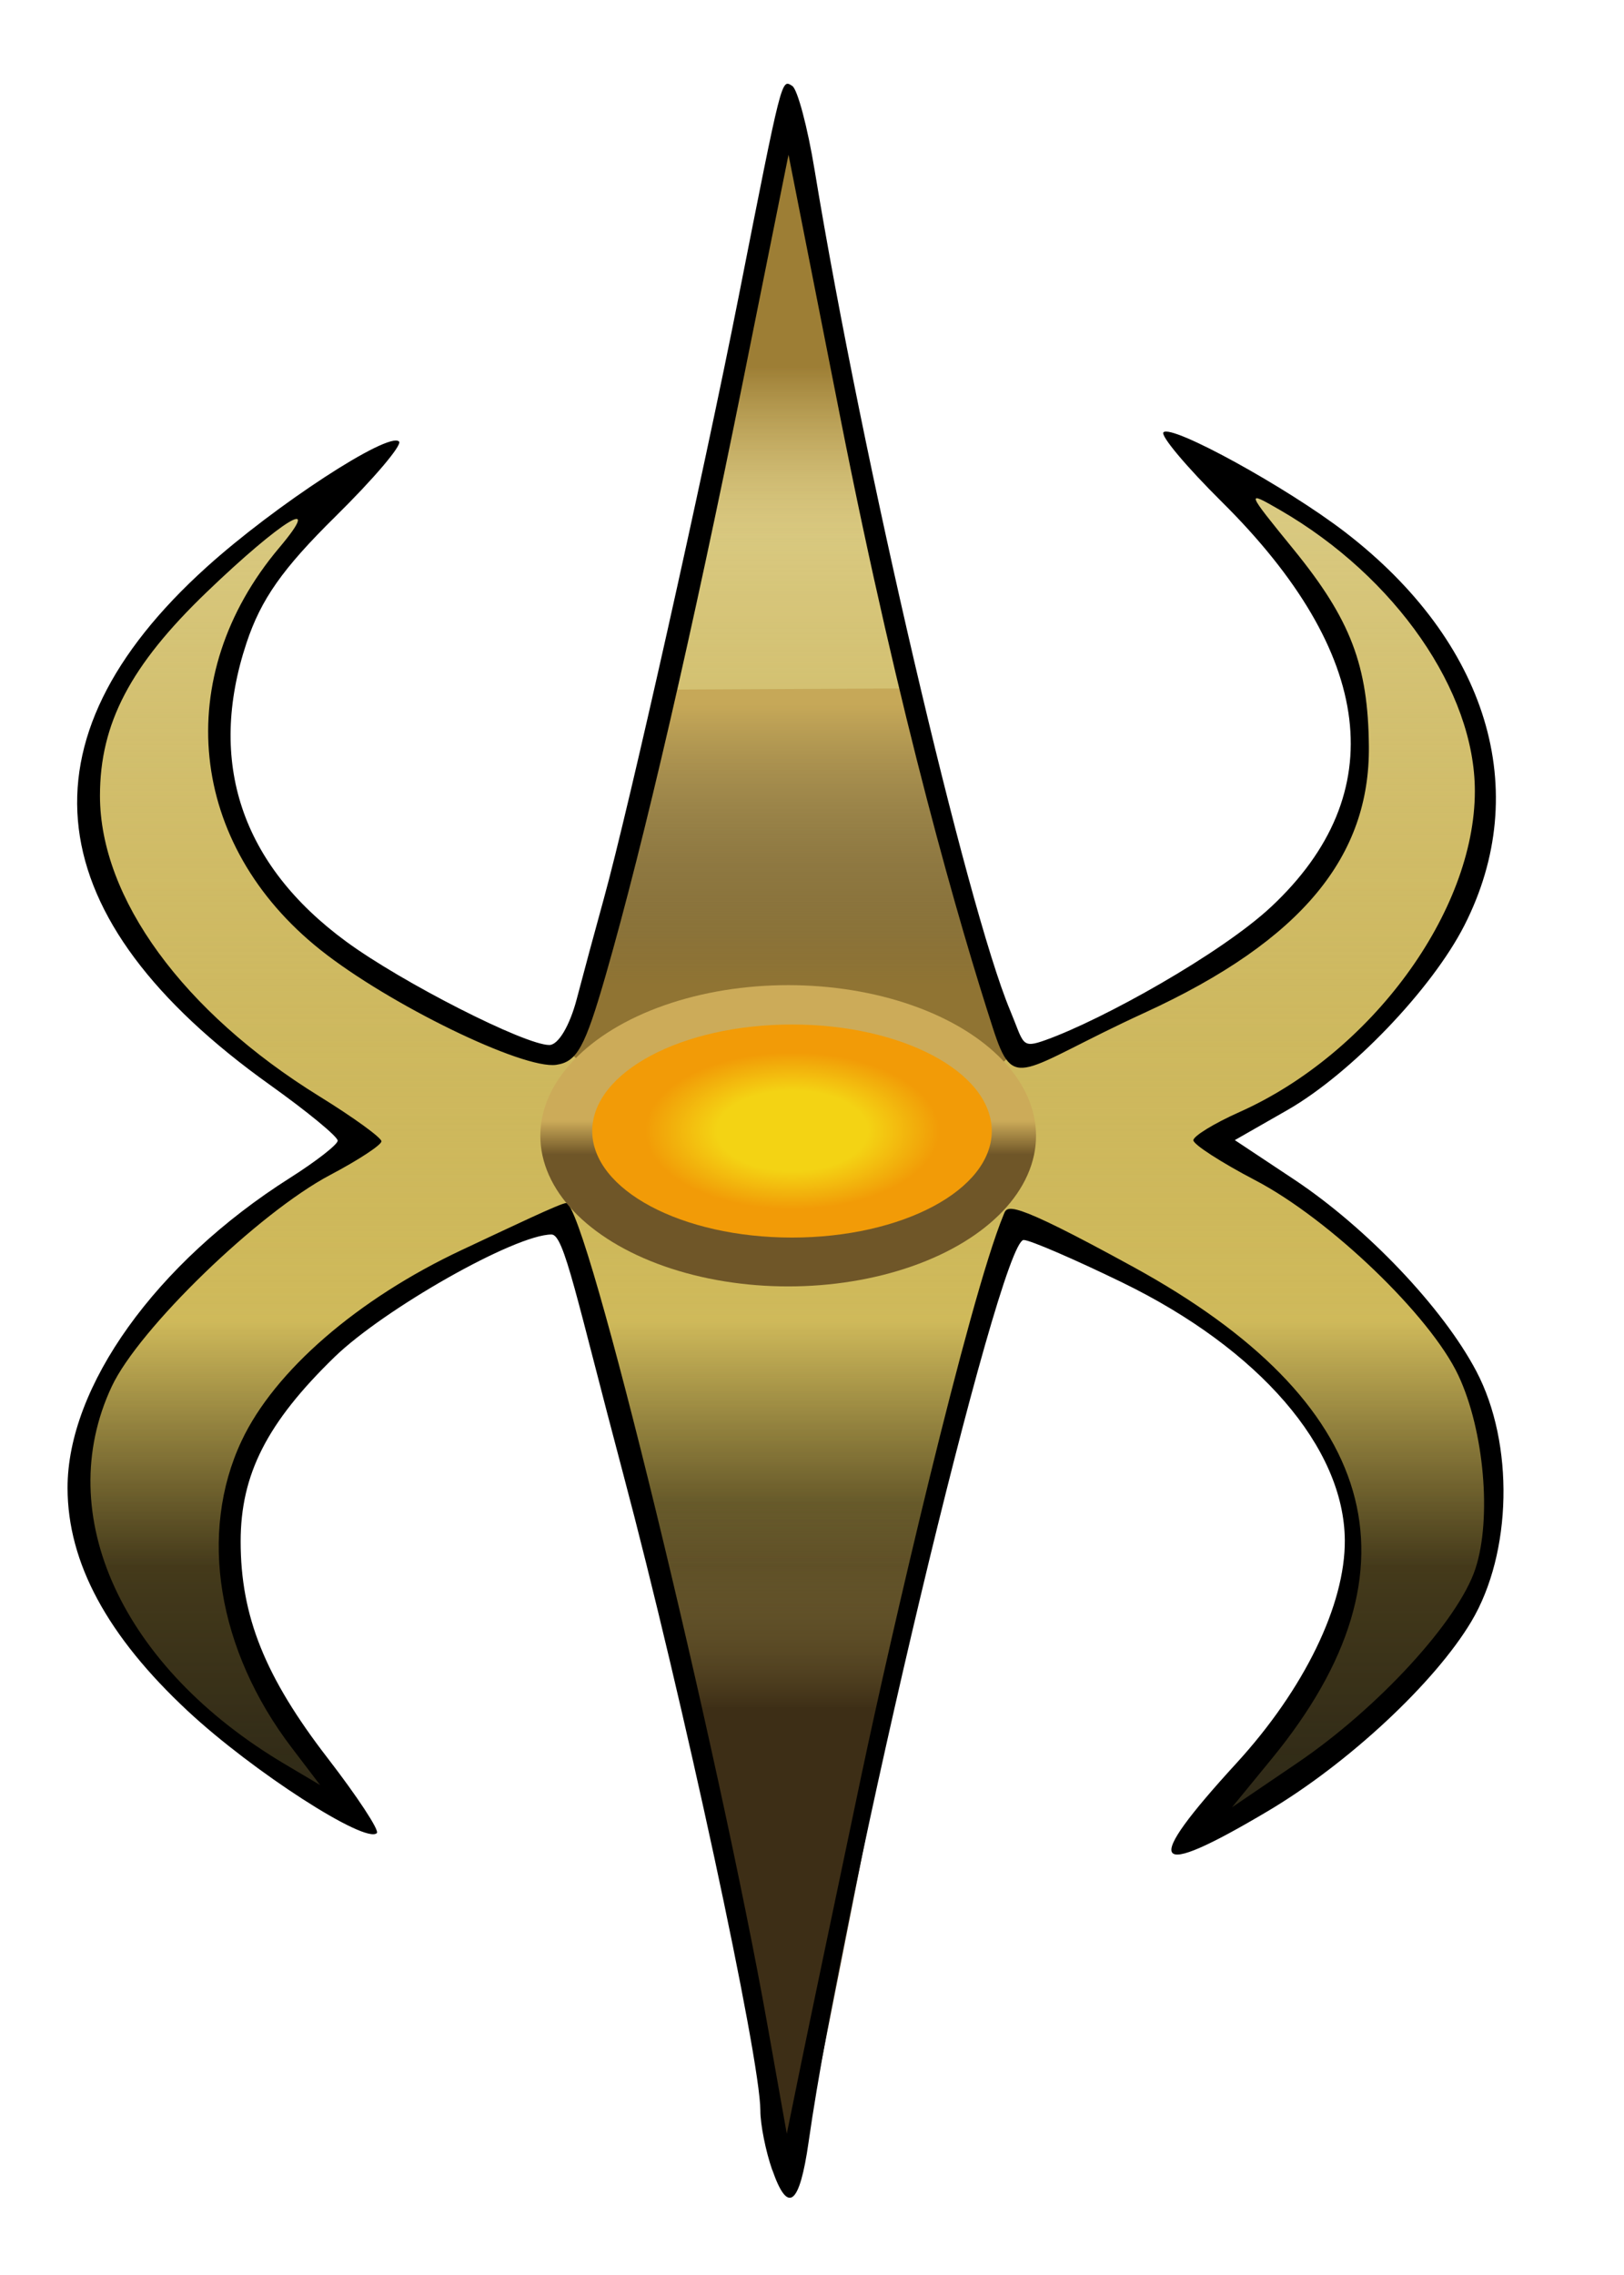 <?xml version="1.0" encoding="UTF-8" standalone="no"?>
<!-- Created with Inkscape (http://www.inkscape.org/) -->

<svg
   width="150"
   height="210"
   viewBox="0 0 39.688 55.562"
   version="1.1"
   id="svg1"
   xml:space="preserve"
   inkscape:version="1.4 (86a8ad7, 2024-10-11)"
   sodipodi:docname="Breen_Confederacy_logo.svg"
   xmlns:inkscape="http://www.inkscape.org/namespaces/inkscape"
   xmlns:sodipodi="http://sodipodi.sourceforge.net/DTD/sodipodi-0.dtd"
   xmlns:xlink="http://www.w3.org/1999/xlink"
   xmlns="http://www.w3.org/2000/svg"
   xmlns:svg="http://www.w3.org/2000/svg"><sodipodi:namedview
     id="namedview1"
     pagecolor="#505050"
     bordercolor="#ffffff"
     borderopacity="1"
     inkscape:showpageshadow="0"
     inkscape:pageopacity="0"
     inkscape:pagecheckerboard="1"
     inkscape:deskcolor="#505050"
     inkscape:document-units="mm"
     inkscape:zoom="3.3436588"
     inkscape:cx="167.03259"
     inkscape:cy="175.25712"
     inkscape:window-width="1918"
     inkscape:window-height="1520"
     inkscape:window-x="-7"
     inkscape:window-y="0"
     inkscape:window-maximized="0"
     inkscape:current-layer="layer1" /><defs
     id="defs1"><linearGradient
       id="linearGradient63"
       inkscape:collect="always"><stop
         style="stop-color:#3d2e16;stop-opacity:1;"
         offset="0.416"
         id="stop62" /><stop
         style="stop-color:#c6a858;stop-opacity:0;"
         offset="0.915"
         id="stop63" /></linearGradient><linearGradient
       id="linearGradient60"
       inkscape:collect="always"><stop
         style="stop-color:#ddcf8a;stop-opacity:1;"
         offset="0"
         id="stop60" /><stop
         style="stop-color:#9c730d;stop-opacity:0;"
         offset="1"
         id="stop61" /></linearGradient><linearGradient
       id="linearGradient58"
       inkscape:collect="always"><stop
         style="stop-color:#000000;stop-opacity:0.797;"
         offset="0.197"
         id="stop58" /><stop
         style="stop-color:#dfcf6d;stop-opacity:1;"
         offset="0.371"
         id="stop59" /></linearGradient><linearGradient
       id="linearGradient55"
       inkscape:collect="always"><stop
         style="stop-color:#f3d314;stop-opacity:1;"
         offset="0.377"
         id="stop55" /><stop
         style="stop-color:#f29b07;stop-opacity:1;"
         offset="0.737"
         id="stop56" /></linearGradient><linearGradient
       id="linearGradient53"
       inkscape:collect="always"><stop
         style="stop-color:#ccab59;stop-opacity:1;"
         offset="0.468"
         id="stop53" /><stop
         style="stop-color:#6f5628;stop-opacity:1;"
         offset="0.54"
         id="stop54" /></linearGradient><linearGradient
       id="linearGradient50"
       inkscape:collect="always"><stop
         style="stop-color:#907433;stop-opacity:1;"
         offset="0.374"
         id="stop50" /><stop
         style="stop-color:#2b2b2b;stop-opacity:0;"
         offset="1"
         id="stop51" /></linearGradient><linearGradient
       id="linearGradient48"
       inkscape:collect="always"><stop
         style="stop-color:#9d7e35;stop-opacity:1;"
         offset="0.227"
         id="stop48" /><stop
         style="stop-color:#c6a858;stop-opacity:0;"
         offset="1"
         id="stop49" /></linearGradient><linearGradient
       id="linearGradient46"
       inkscape:collect="always"><stop
         style="stop-color:#ddcf8a;stop-opacity:1;"
         offset="0.626"
         id="stop46" /><stop
         style="stop-color:#ddcf8a;stop-opacity:0;"
         offset="1"
         id="stop47" /></linearGradient><clipPath
       clipPathUnits="userSpaceOnUse"
       id="clipPath52"><path
         id="path52"
         style="stroke-width:0.1;stroke-linecap:square;paint-order:markers fill stroke;stop-color:#000000"
         d="m -880.828,-187.298 h 1640.84 v 73.282 h -1640.84 z" /></clipPath><linearGradient
       id="linearGradient2"
       inkscape:swatch="gradient"><stop
         style="stop-color:#3c7c83;stop-opacity:1;"
         offset="0"
         id="stop2" /><stop
         style="stop-color:#ea0909;stop-opacity:0;"
         offset="1"
         id="stop3" /></linearGradient><linearGradient
       inkscape:collect="always"
       xlink:href="#linearGradient46"
       id="linearGradient47"
       x1="19.29"
       y1="7.873"
       x2="19.29"
       y2="13.26"
       gradientUnits="userSpaceOnUse"
       gradientTransform="matrix(1.099,0,0,1.038,-2.057,-0.485)" /><linearGradient
       inkscape:collect="always"
       xlink:href="#linearGradient48"
       id="linearGradient49"
       x1="19.29"
       y1="7.873"
       x2="19.29"
       y2="13.26"
       gradientUnits="userSpaceOnUse"
       gradientTransform="matrix(1.099,0,0,1.038,-2.057,-0.485)" /><linearGradient
       inkscape:collect="always"
       xlink:href="#linearGradient50"
       id="linearGradient51"
       x1="19.346"
       y1="28.158"
       x2="19.346"
       y2="17.22"
       gradientUnits="userSpaceOnUse" /><linearGradient
       inkscape:collect="always"
       xlink:href="#linearGradient53"
       id="linearGradient54"
       x1="19.234"
       y1="22.185"
       x2="19.234"
       y2="33.684"
       gradientUnits="userSpaceOnUse"
       gradientTransform="matrix(1.054,0,0,1,-1.002,-0.196)" /><radialGradient
       inkscape:collect="always"
       xlink:href="#linearGradient55"
       id="radialGradient56"
       cx="19.22"
       cy="27.781"
       fx="19.22"
       fy="27.781"
       r="4.364"
       gradientTransform="matrix(1.119,0,0,0.596,-2.144,11.061)"
       gradientUnits="userSpaceOnUse" /><linearGradient
       inkscape:collect="always"
       xlink:href="#linearGradient58"
       id="linearGradient59"
       x1="19.229"
       y1="45.124"
       x2="19.229"
       y2="10.386"
       gradientUnits="userSpaceOnUse" /><linearGradient
       inkscape:collect="always"
       xlink:href="#linearGradient60"
       id="linearGradient61"
       x1="19.229"
       y1="10.386"
       x2="19.229"
       y2="45.124"
       gradientUnits="userSpaceOnUse" /><linearGradient
       inkscape:collect="always"
       xlink:href="#linearGradient63"
       id="linearGradient62"
       gradientUnits="userSpaceOnUse"
       gradientTransform="matrix(1.914,0,0,-1.875,-17.673,60.708)"
       x1="19.29"
       y1="7.873"
       x2="19.29"
       y2="13.26" /></defs><path
     style="display:inline;fill:#d1bf74;fill-opacity:1;stroke:none;stroke-width:0.3;stroke-dasharray:none;stroke-opacity:1"
     d="m 8.071,11.869 -2.888,2.216 -1.741,1.899 -0.989,1.622 -0.317,2.334 1.187,3.284 2.413,2.334 3.126,2.216 -1.78,1.266 -2.413,2.018 -0.989,1.147 -1.266,1.701 -0.554,2.176 0.396,1.86 0.712,1.78 2.216,2.374 2.572,1.741 0.91,0.435 -2.176,-3.007 -0.989,-2.967 0.435,-2.572 0.95,-1.662 1.306,-1.345 2.453,-1.583 2.967,-1.345 1.464,4.748 2.255,9.06 1.543,7.24 0.237,1.82 3.363,-14.362 2.216,-8.427 2.651,1.108 3.244,2.097 1.266,1.266 0.989,1.622 0.356,2.532 -0.294,0.699 -1.972,3.749 -1.497,1.651 2.434,-1.273 2.924,-2.546 1.077,-1.508 0.455,-1.029 0.277,-1.84 -0.396,-1.939 -0.613,-1.602 -1.958,-2.117 -2.255,-1.879 -1.82,-0.989 2.789,-1.602 2.552,-2.532 1.325,-2.77 c 0,0 0.158,-1.484 0.099,-1.602 -0.059,-0.119 -0.257,-2.038 -0.257,-2.038 l -1.424,-2.176 -1.662,-1.741 -2.967,-1.899 1.286,1.84 1.286,2.137 0.732,2.354 -0.435,2.018 -0.93,1.741 -2.137,1.879 -3.719,1.879 -1.029,0.475 -0.336,-0.455 L 22.908,19.723 20.534,8.685 19.308,2.849 18.141,7.854 14.916,22.75 14.065,25.183 13.848,25.678 12.443,25.638 11.039,24.926 7.537,22.651 5.955,20.673 5.5,18.833 5.401,16.222 6.231,14.619 7.814,12.72 8.15,12.008 Z"
     id="path61" /><g
     inkscape:label="Layer 1"
     inkscape:groupmode="layer"
     id="layer1"
     style="display:inline"><path
       style="display:inline;opacity:1;fill:url(#linearGradient59);stroke:none;stroke-width:0.3;stroke-dasharray:none;stroke-opacity:1"
       d="m 8.071,11.869 -2.888,2.216 -1.741,1.899 -0.989,1.622 -0.317,2.334 1.187,3.284 2.413,2.334 3.126,2.216 -1.78,1.266 -2.413,2.018 -0.989,1.147 -1.266,1.701 -0.554,2.176 0.396,1.86 0.712,1.78 2.216,2.374 2.572,1.741 0.91,0.435 -2.176,-3.007 -0.989,-2.967 0.435,-2.572 0.95,-1.662 1.306,-1.345 2.453,-1.583 2.967,-1.345 1.464,4.748 2.255,9.06 1.543,7.24 0.237,1.82 3.363,-14.362 2.216,-8.427 2.651,1.108 3.244,2.097 1.266,1.266 0.989,1.622 0.356,2.532 -0.294,0.699 -1.972,3.749 -1.497,1.651 2.434,-1.273 2.924,-2.546 1.077,-1.508 0.455,-1.029 0.277,-1.84 -0.396,-1.939 -0.613,-1.602 -1.958,-2.117 -2.255,-1.879 -1.82,-0.989 2.789,-1.602 2.552,-2.532 1.325,-2.77 c 0,0 0.158,-1.484 0.099,-1.602 -0.059,-0.119 -0.257,-2.038 -0.257,-2.038 l -1.424,-2.176 -1.662,-1.741 -2.967,-1.899 1.286,1.84 1.286,2.137 0.732,2.354 -0.435,2.018 -0.93,1.741 -2.137,1.879 -3.719,1.879 -1.029,0.475 -0.336,-0.455 L 22.908,19.723 20.534,8.685 19.308,2.849 18.141,7.854 14.916,22.75 14.065,25.183 13.848,25.678 12.443,25.638 11.039,24.926 7.537,22.651 5.955,20.673 5.5,18.833 5.401,16.222 6.231,14.619 7.814,12.72 8.15,12.008 Z"
       id="path58" /><path
       style="display:inline;fill:url(#linearGradient61);stroke:none;stroke-width:0.3;stroke-dasharray:none;stroke-opacity:1"
       d="m 8.071,11.869 -2.888,2.216 -1.741,1.899 -0.989,1.622 -0.317,2.334 1.187,3.284 2.413,2.334 3.126,2.216 -1.78,1.266 -2.413,2.018 -0.989,1.147 -1.266,1.701 -0.554,2.176 0.396,1.86 0.712,1.78 2.216,2.374 2.572,1.741 0.91,0.435 -2.176,-3.007 -0.989,-2.967 0.435,-2.572 0.95,-1.662 1.306,-1.345 2.453,-1.583 2.967,-1.345 1.464,4.748 2.255,9.06 1.543,7.24 0.237,1.82 3.363,-14.362 2.216,-8.427 2.651,1.108 3.244,2.097 1.266,1.266 0.989,1.622 0.356,2.532 -0.294,0.699 -1.972,3.749 -1.497,1.651 2.434,-1.273 2.924,-2.546 1.077,-1.508 0.455,-1.029 0.277,-1.84 -0.396,-1.939 -0.613,-1.602 -1.958,-2.117 -2.255,-1.879 -1.82,-0.989 2.789,-1.602 2.552,-2.532 1.325,-2.77 c 0,0 0.158,-1.484 0.099,-1.602 -0.059,-0.119 -0.257,-2.038 -0.257,-2.038 l -1.424,-2.176 -1.662,-1.741 -2.967,-1.899 1.286,1.84 1.286,2.137 0.732,2.354 -0.435,2.018 -0.93,1.741 -2.137,1.879 -3.719,1.879 -1.029,0.475 -0.336,-0.455 L 22.908,19.723 20.534,8.685 19.308,2.849 18.141,7.854 14.916,22.75 14.065,25.183 13.848,25.678 12.443,25.638 11.039,24.926 7.537,22.651 5.955,20.673 5.5,18.833 5.401,16.222 6.231,14.619 7.814,12.72 8.15,12.008 Z"
       id="path59" /><path
       style="fill:#c6a858;fill-opacity:1;stroke:none;stroke-width:0.318"
       d="m 16.282,16.842 -1.93,7.917 9.988,-0.168 -2.182,-7.778 z"
       id="path51" /><path
       style="display:inline;fill:url(#linearGradient51);stroke:none;stroke-width:0.318"
       d="m 16.115,17.15 6.127,-0.056 2.574,8.589 -3.049,2.602 -5.344,-0.588 -2.546,-2.014 z"
       id="path49" /><path
       style="display:inline;fill:url(#linearGradient47);stroke:none;stroke-width:0.308"
       d="m 16.176,17.362 h 5.919 L 19.274,3.603 Z"
       id="path45" /><path
       style="display:inline;fill:url(#linearGradient49);stroke:none;stroke-width:0.308"
       d="m 16.176,17.362 h 5.919 L 19.274,3.603 Z"
       id="path47" /><path
       style="display:inline;fill:url(#linearGradient62);stroke:none;stroke-width:0.546"
       d="M 14.09,28.467 H 24.4 L 19.486,53.323 Z"
       id="path47-5" /><path
       style="display:inline;fill:#000000"
       d="m 18.872,52.998 c -0.16,-0.458 -0.29,-1.11 -0.29,-1.449 0,-1.286 -1.894,-10.071 -3.353,-15.555 -1.147,-4.312 -1.442,-5.844 -1.75,-5.844 -0.893,4.58e-4 -4.098,1.823 -5.304,2.993 -1.651,1.603 -2.294,2.866 -2.294,4.504 0,1.827 0.595,3.308 2.126,5.291 0.727,0.942 1.269,1.766 1.203,1.831 C 8.936,45.045 6.173,43.263 4.594,41.793 2.623,39.959 1.654,38.166 1.651,36.345 1.645,33.864 3.814,30.841 7.083,28.77 7.721,28.366 8.248,27.956 8.253,27.86 8.258,27.763 7.512,27.149 6.595,26.495 0.891,22.424 0.359,18.082 5.049,13.85 c 1.673,-1.51 4.449,-3.321 4.703,-3.067 0.083,0.083 -0.616,0.907 -1.555,1.832 -1.294,1.275 -1.818,2.02 -2.173,3.088 -0.966,2.909 -0.127,5.416 2.442,7.297 1.364,0.999 4.359,2.522 4.959,2.522 0.218,0 0.498,-0.469 0.67,-1.124 0.162,-0.618 0.46,-1.72 0.661,-2.447 0.608,-2.196 2.429,-10.32 3.291,-14.684 1.076,-5.45 1.047,-5.334 1.314,-5.169 0.128,0.079 0.375,1.007 0.548,2.061 1.173,7.131 3.721,17.989 4.772,20.506 0.346,0.828 0.265,0.954 0.875,0.735 1.409,-0.505 4.295,-2.118 5.511,-3.255 2.953,-2.762 2.534,-6.182 -1.211,-9.892 -0.862,-0.854 -1.502,-1.617 -1.423,-1.695 0.202,-0.202 3.015,1.343 4.438,2.437 3.492,2.684 4.594,6.317 2.915,9.608 -0.794,1.557 -2.779,3.625 -4.328,4.51 l -1.281,0.732 1.447,0.96 c 1.779,1.181 3.641,3.139 4.455,4.684 0.931,1.767 0.877,4.44 -0.123,6.115 -0.892,1.494 -3.003,3.46 -4.965,4.625 -2.889,1.715 -3.11,1.382 -0.774,-1.167 1.656,-1.807 2.659,-3.869 2.648,-5.445 -0.015,-2.264 -2.091,-4.666 -5.437,-6.294 -1.175,-0.571 -2.26,-1.039 -2.411,-1.039 -0.592,0 -4.377,15.864 -5.256,22.03 -0.222,1.554 -0.507,1.774 -0.886,0.685 z m 2.203,-9.75 c 0.659,-3.129 2.588,-11.491 3.449,-13.574 0.092,-0.223 0.049,-0.444 3.181,1.273 5.946,3.259 7.214,7.321 3.381,11.999 l -0.979,1.195 1.605,-1.09 c 1.972,-1.339 3.927,-3.47 4.344,-4.736 0.404,-1.225 0.214,-3.383 -0.416,-4.724 -0.683,-1.453 -3.141,-3.814 -4.964,-4.766 -0.831,-0.434 -1.512,-0.874 -1.512,-0.976 -3.45e-4,-0.102 0.505,-0.412 1.124,-0.688 3.216,-1.435 5.755,-4.895 5.755,-7.841 0,-2.439 -1.936,-5.231 -4.758,-6.862 -0.847,-0.489 -0.842,-0.477 0.334,0.967 1.389,1.706 1.817,2.826 1.834,4.807 0.024,2.654 -1.597,4.721 -5.483,6.503 -3.055,1.401 -3.186,1.983 -3.706,0.372 -0.801,-2.476 -2.262,-7.481 -3.728,-14.91 L 19.27,3.778 18.161,9.292 c -1.227,6.099 -2.426,11.284 -3.354,14.51 -0.513,1.782 -0.705,2.13 -1.213,2.204 -0.815,0.117 -4.09,-1.477 -5.76,-2.805 -3.24,-2.576 -3.662,-6.681 -1.01,-9.824 1.117,-1.324 0.058,-0.675 -1.776,1.087 -1.863,1.79 -2.605,3.206 -2.605,4.97 0,2.498 2.035,5.286 5.358,7.339 0.837,0.517 1.521,1.013 1.521,1.101 0,0.089 -0.564,0.459 -1.253,0.822 -1.747,0.922 -4.674,3.754 -5.337,5.164 -1.473,3.133 0.245,6.872 4.242,9.233 L 7.824,43.597 7.131,42.687 C 5.313,40.305 4.845,37.443 5.903,35.192 6.706,33.483 8.742,31.72 11.292,30.525 c 1.214,-0.569 2.414,-1.143 2.544,-1.143 0.489,0 3.732,13.408 4.921,20.085 l 0.471,2.646 0.324,-1.587 c 0.178,-0.873 0.863,-4.147 1.522,-7.276 z"
       id="path1"
       sodipodi:nodetypes="sssssssssssssssssssssssssssssssscsssssssssssssscssssssssssssscsssssssssssscssssscss" /><ellipse
       style="display:inline;fill:url(#linearGradient54);stroke:none;stroke-width:0.391"
       id="path53"
       cx="19.262"
       cy="27.739"
       rx="6.057"
       ry="3.679" /><ellipse
       style="display:inline;fill:url(#radialGradient56);stroke:none;stroke-width:0.416"
       id="path54"
       cx="19.355"
       cy="27.623"
       rx="4.882"
       ry="2.602" /></g></svg>
